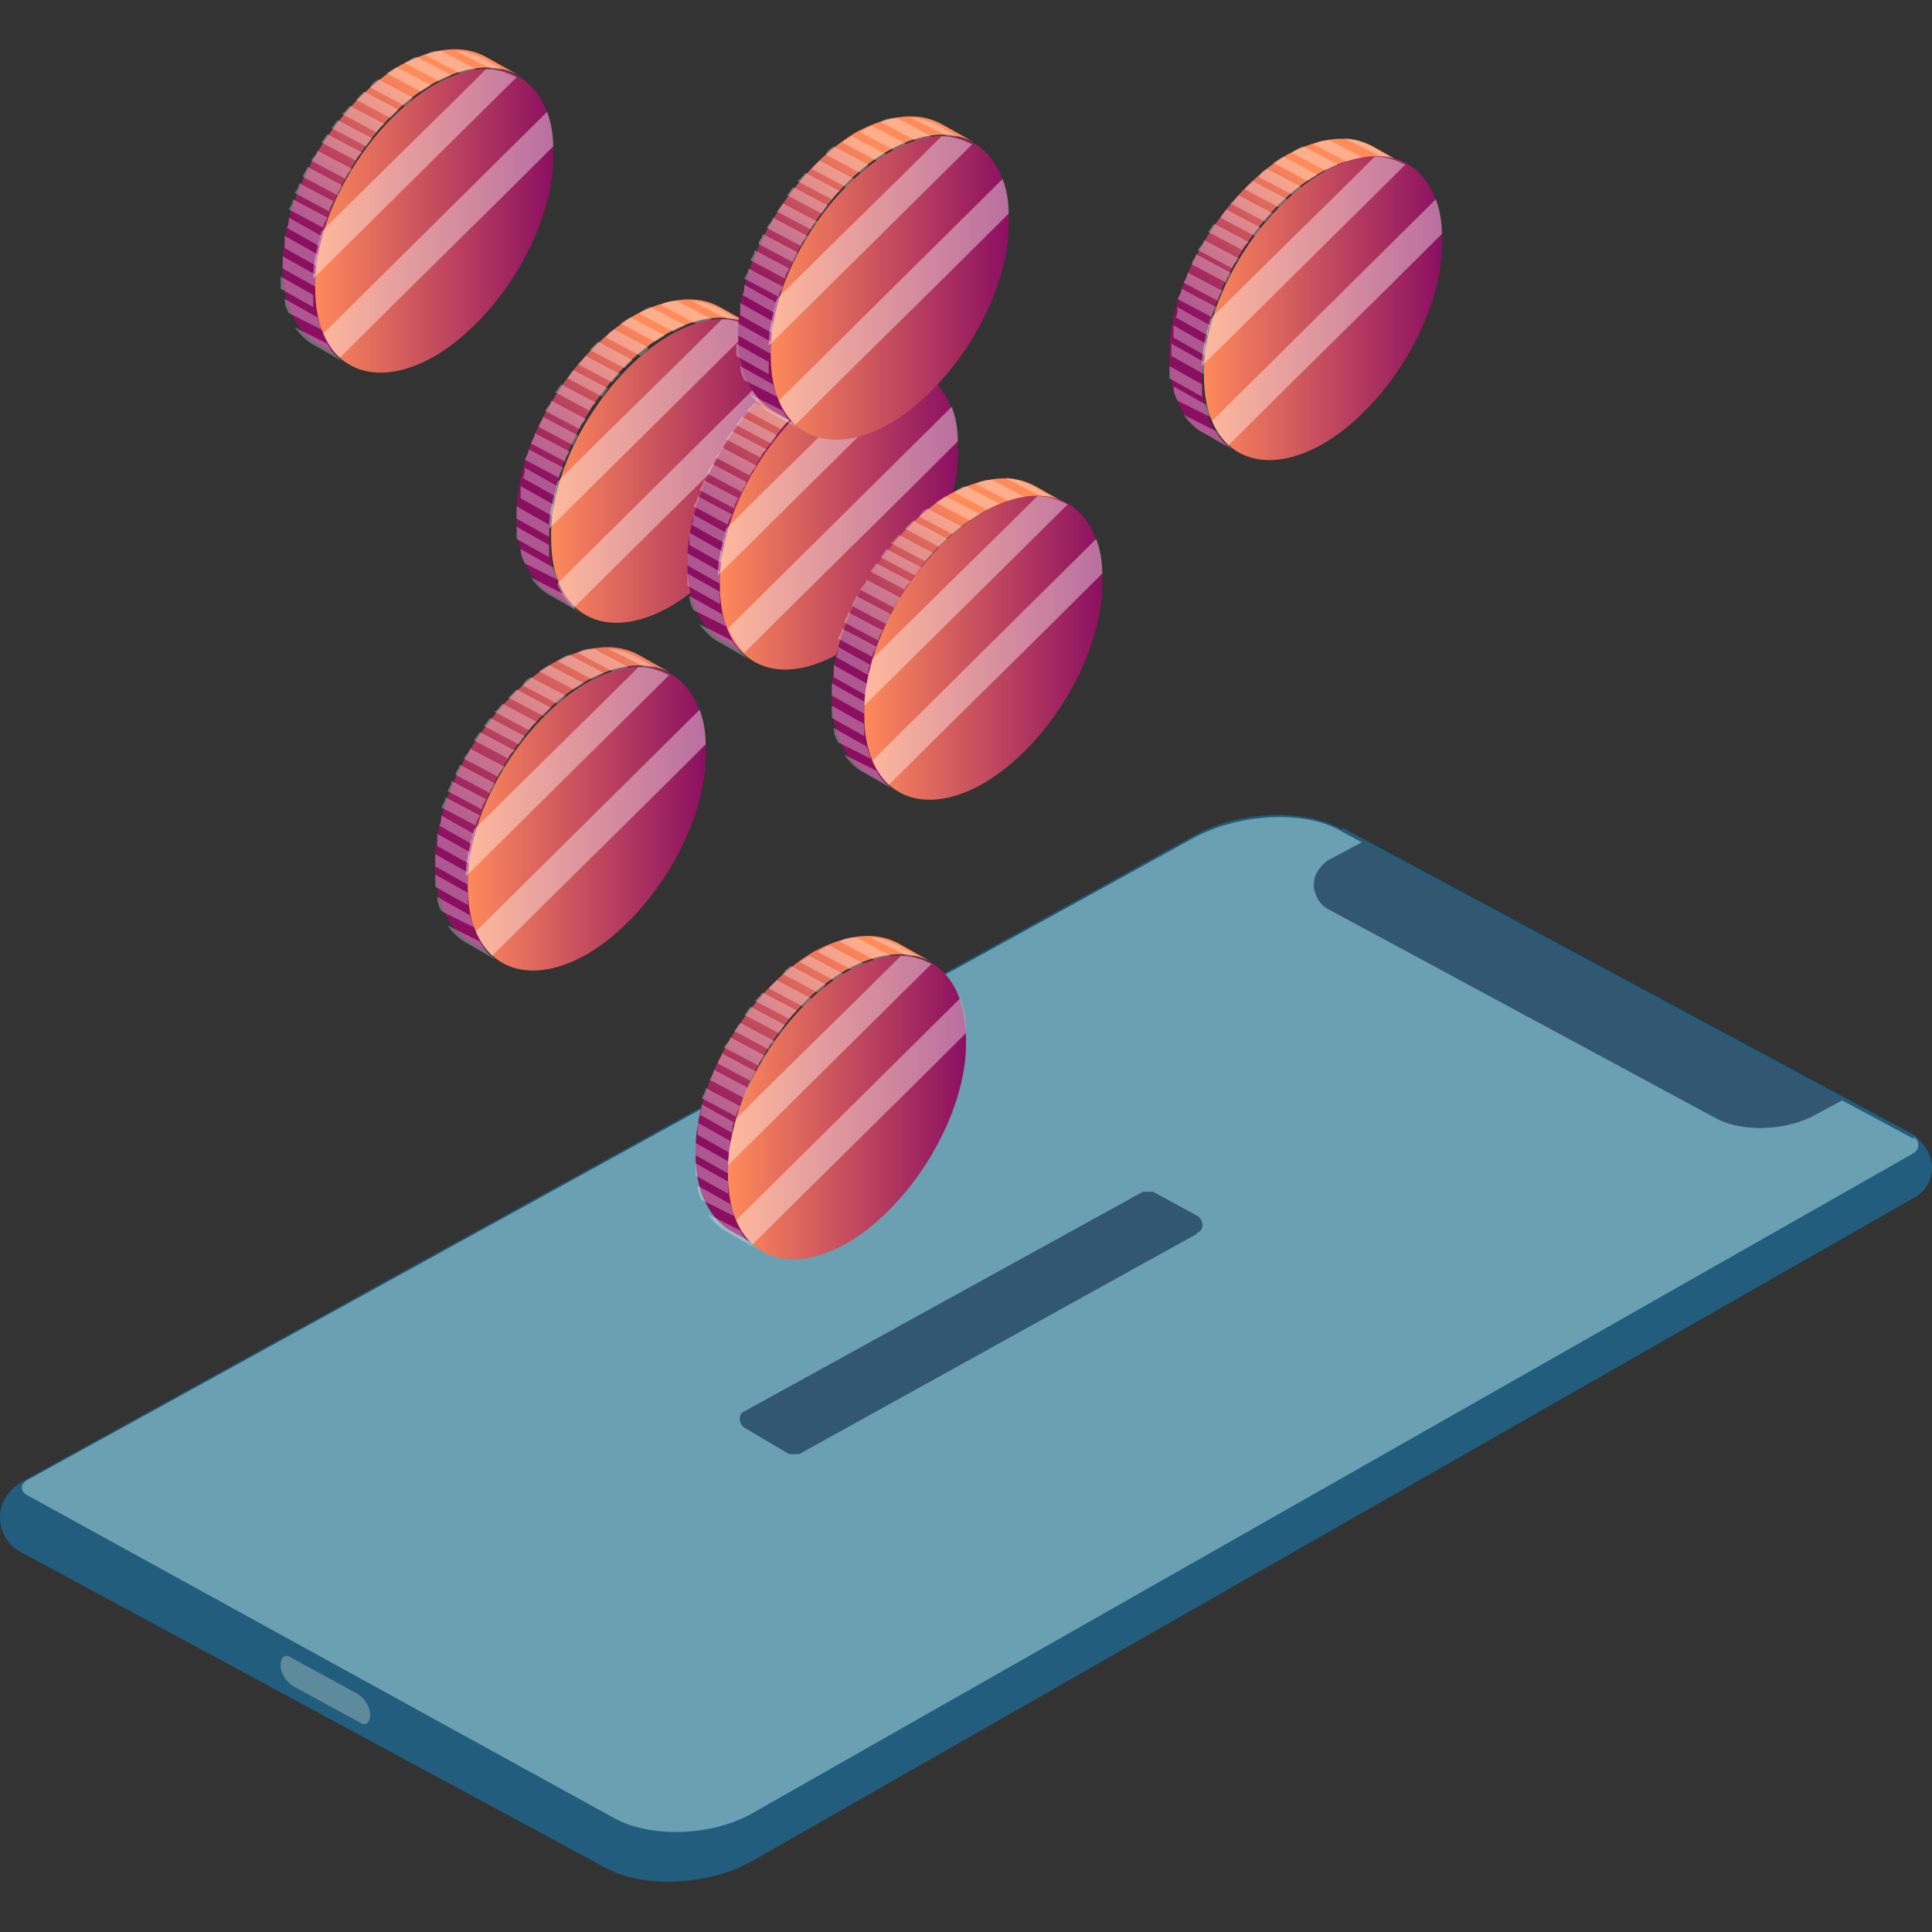 <?xml version="1.0" encoding="UTF-8"?>
<svg id="Layer_1" data-name="Layer 1" xmlns="http://www.w3.org/2000/svg" version="1.1" xmlns:xlink="http://www.w3.org/1999/xlink" viewBox="0 0 95 95">
  <rect x="0" y="0" width="95" height="95" fill="#333333" stroke="none"/>
  <defs>
    <style>
      .cls-1 {
        fill: url(#linear-gradient-12);
      }

      .cls-1, .cls-2, .cls-3, .cls-4, .cls-5, .cls-6, .cls-7, .cls-8, .cls-9, .cls-10, .cls-11, .cls-12, .cls-13, .cls-14, .cls-15, .cls-16, .cls-17, .cls-18, .cls-19, .cls-20, .cls-21, .cls-22 {
        stroke-width: 0px;
      }

      .cls-2 {
        fill: #000;
        fill-opacity: .2;
      }

      .cls-3 {
        fill: url(#linear-gradient);
      }

      .cls-4 {
        fill: url(#linear-gradient-6);
      }

      .cls-5 {
        fill: url(#linear-gradient-15);
      }

      .cls-6 {
        fill: #5d8b9c;
      }

      .cls-7 {
        fill: url(#linear-gradient-11);
      }

      .cls-8 {
        fill: url(#linear-gradient-5);
      }

      .cls-23 {
        opacity: .4;
      }

      .cls-24 {
        opacity: .3;
      }

      .cls-9 {
        fill: url(#linear-gradient-13);
      }

      .cls-10 {
        fill: url(#linear-gradient-16);
      }

      .cls-11 {
        fill: #325771;
      }

      .cls-12 {
        fill: #2a749e;
      }

      .cls-13 {
        fill: url(#linear-gradient-14);
      }

      .cls-14 {
        fill: url(#linear-gradient-2);
      }

      .cls-15 {
        fill: url(#linear-gradient-7);
      }

      .cls-16 {
        fill: url(#linear-gradient-3);
      }

      .cls-17 {
        fill: #6ba0b3;
      }

      .cls-18 {
        fill: url(#linear-gradient-9);
      }

      .cls-19 {
        fill: url(#linear-gradient-8);
      }

      .cls-20 {
        fill: #fff;
      }

      .cls-21 {
        fill: url(#linear-gradient-10);
      }

      .cls-22 {
        fill: url(#linear-gradient-4);
      }
    </style>
    <linearGradient id="linear-gradient" x1="33.7" y1="77.5" x2="28" y2="70.2" gradientTransform="translate(0 95) scale(1 -1)" gradientUnits="userSpaceOnUse">
      <stop offset="0" stop-color="#ff8b5b"/>
      <stop offset="1" stop-color="#8b0f61"/>
    </linearGradient>
    <linearGradient id="linear-gradient-2" x1="27" y1="71.9" x2="38.7" y2="71.9" xlink:href="#linear-gradient"/>
    <linearGradient id="linear-gradient-3" x1="22.1" y1="89.8" x2="16.4" y2="82.5" xlink:href="#linear-gradient"/>
    <linearGradient id="linear-gradient-4" x1="15.4" y1="84.2" x2="27.2" y2="84.2" xlink:href="#linear-gradient"/>
    <linearGradient id="linear-gradient-5" x1="43.6" y1="47.9" x2="36.2" y2="38.1" xlink:href="#linear-gradient"/>
    <linearGradient id="linear-gradient-6" x1="35.8" y1="40.5" x2="47.5" y2="40.5" xlink:href="#linear-gradient"/>
    <linearGradient id="linear-gradient-7" x1="42" y1="75.2" x2="36.3" y2="67.9" xlink:href="#linear-gradient"/>
    <linearGradient id="linear-gradient-8" x1="35.3" y1="69.6" x2="47.1" y2="69.6" xlink:href="#linear-gradient"/>
    <linearGradient id="linear-gradient-9" x1="49.2" y1="68.7" x2="43.4" y2="61.4" xlink:href="#linear-gradient"/>
    <linearGradient id="linear-gradient-10" x1="42.4" y1="63.1" x2="54.2" y2="63.1" xlink:href="#linear-gradient"/>
    <linearGradient id="linear-gradient-11" x1="65.8" y1="85.4" x2="60.1" y2="78.1" xlink:href="#linear-gradient"/>
    <linearGradient id="linear-gradient-12" x1="59.1" y1="79.8" x2="70.9" y2="79.8" xlink:href="#linear-gradient"/>
    <linearGradient id="linear-gradient-13" x1="44.5" y1="86.5" x2="38.8" y2="79.2" xlink:href="#linear-gradient"/>
    <linearGradient id="linear-gradient-14" x1="37.8" y1="80.8" x2="49.6" y2="80.8" xlink:href="#linear-gradient"/>
    <linearGradient id="linear-gradient-15" x1="32.5" y1="63.6" x2="23.3" y2="52.4" xlink:href="#linear-gradient"/>
    <linearGradient id="linear-gradient-16" x1="22.9" y1="54.8" x2="34.7" y2="54.8" xlink:href="#linear-gradient"/>
  </defs>
  <g id="Isolation_Mode" data-name="Isolation Mode">
    <g id="Vector">
      <path class="cls-12" d="M66,40.8c-1.9-1.1-5.2-.9-7.3.3L1,72.9c-.6.4-1,1-1,1.7s.4,1.4,1,1.7l28.7,15.5c1.9,1.1,5.2.9,7.3-.3l57.1-32.6c.6-.3.9-.9.9-1.5s-.4-1.2-.9-1.6l-28.1-15.1h0Z"/>
      <path class="cls-2" d="M66,40.8c-1.9-1.1-5.2-.9-7.3.3L1,72.9c-.6.4-1,1-1,1.7s.4,1.4,1,1.7l28.7,15.5c1.9,1.1,5.2.9,7.3-.3l57.1-32.6c.6-.3.9-.9.9-1.5s-.4-1.2-.9-1.6l-28.1-15.1h0Z"/>
    </g>
    <path id="Vector_2" data-name="Vector 2" class="cls-17" d="M94.1,55.9c.3.2.3.6,0,.8l-57,32.4c-2,1.2-5.1,1.3-6.9.3L1.3,73.5c-.3-.2-.3-.5,0-.7l57.4-31.6c2.2-1.2,5.5-1.4,7.3-.3l28.1,15.1h0Z"/>
    <path id="Vector_3" data-name="Vector 3" class="cls-11" d="M58.8,60.7l-19.5,10.8c-.1,0-.3,0-.5,0l-2.2-1.3c-.3-.2-.3-.7,0-.8l19.6-10.8c.1,0,.3,0,.5,0l2.2,1.2c.3.2.3.7,0,.8Z"/>
    <path id="Vector_4" data-name="Vector 4" class="cls-11" d="M90.6,54.1l-1.3.7c-1.4.8-3.6.9-4.9.2l-19.1-10.3c-.2-.1-.4-.3-.5-.5-.1-.2-.2-.4-.2-.7,0-.5.3-.9.7-1.2l1.7-.9,23.6,12.7h0Z"/>
    <path id="Vector_5" data-name="Vector 5" class="cls-6" d="M17.6,83.3l-3.3-1.8c-.3-.2-.5,0-.5.4,0,.4.3.8.6,1l3.3,1.8c.3.2.5,0,.5-.4,0-.4-.3-.8-.6-1Z"/>
    <path id="Vector_6" data-name="Vector 6" class="cls-3" d="M31.2,15.5c-3.2,1.9-5.9,6.4-5.8,10,0,1.8.7,3.1,1.7,3.7l1.6.9c-1.1-.6-1.7-1.9-1.7-3.7,0-3.7,2.6-8.2,5.8-10,1.6-.9,3.1-1,4.2-.4l-1.6-.9c-1.1-.6-2.5-.5-4.2.4Z"/>
    <g id="Group" class="cls-24">
      <path id="Vector_7" data-name="Vector 7" class="cls-20" d="M27.2,27.9l-1.6-.9c0,.3.1.5.2.7l1.6.8c0-.2-.2-.5-.2-.7h0Z"/>
      <path id="Vector_8" data-name="Vector 8" class="cls-20" d="M30.5,18.4l-1.7-.9c-.1.1-.2.3-.4.4l1.7.9c.1-.1.2-.3.4-.4Z"/>
      <path id="Vector_9" data-name="Vector 9" class="cls-20" d="M29.9,19.1l-1.7-.9c-.1.1-.2.3-.3.4l1.7.9c.1-.1.2-.3.3-.4Z"/>
      <path id="Vector_10" data-name="Vector 10" class="cls-20" d="M33.7,16l-1.7-.9c-.2,0-.4.2-.6.3l1.7.9c.2-.1.4-.2.6-.3h0Z"/>
      <path id="Vector_11" data-name="Vector 11" class="cls-20" d="M29.3,19.8l-1.7-.9c-.1.1-.2.3-.3.4l1.7.9c0-.2.2-.3.3-.4h0Z"/>
      <path id="Vector_12" data-name="Vector 12" class="cls-20" d="M35,15.7l-1.7-.9c-.3,0-.5,0-.8.2l1.7.9c.3,0,.5-.1.8-.2Z"/>
      <path id="Vector_13" data-name="Vector 13" class="cls-20" d="M31.9,17.1l-1.7-.9c-.2.1-.3.2-.4.4l1.7.9c.1-.1.3-.2.4-.4h0Z"/>
      <path id="Vector_14" data-name="Vector 14" class="cls-20" d="M31.1,17.7l-1.7-.9c-.1.1-.3.3-.4.4l1.7.9c.1-.1.3-.3.4-.4Z"/>
      <path id="Vector_15" data-name="Vector 15" class="cls-20" d="M32.7,16.5l-1.7-.9c-.2.1-.3.2-.5.3l1.7.9c.2-.1.3-.2.5-.3h0Z"/>
      <path id="Vector_16" data-name="Vector 16" class="cls-20" d="M27.2,24.8l-1.6-.9c0,.2,0,.4,0,.6l1.6.9c0-.2,0-.4,0-.6h0Z"/>
      <path id="Vector_17" data-name="Vector 17" class="cls-20" d="M28.4,21.4l-1.7-.9c0,.2-.2.3-.2.5l1.7.9c0-.2.2-.3.2-.5h0Z"/>
      <path id="Vector_18" data-name="Vector 18" class="cls-20" d="M28.8,20.6l-1.7-.9c0,.2-.2.3-.3.5l1.7.9c0-.2.2-.3.3-.5h0Z"/>
      <path id="Vector_19" data-name="Vector 19" class="cls-20" d="M27.7,29.2l-1.6-.8c.3.4.6.7,1,.9l1.4.8h0c-.3-.2-.6-.5-.8-.9h0Z"/>
      <path id="Vector_20" data-name="Vector 20" class="cls-20" d="M36.6,15.9h0s-1.2-.7-1.2-.7c-.4-.2-.9-.4-1.4-.4l1.8.9c.3,0,.6,0,.8.2Z"/>
      <path id="Vector_21" data-name="Vector 21" class="cls-20" d="M27,26.8l-1.6-.9c0,.2,0,.4,0,.6l1.6.9c0-.2,0-.4,0-.6h0Z"/>
      <path id="Vector_22" data-name="Vector 22" class="cls-20" d="M28,22.2l-1.7-.9c0,.2-.1.3-.2.5l1.7.9c0-.2.1-.3.2-.5h0Z"/>
      <path id="Vector_23" data-name="Vector 23" class="cls-20" d="M27,25.8l-1.6-.9c0,.2,0,.4,0,.6l1.6.9c0-.2,0-.4,0-.6h0Z"/>
      <path id="Vector_24" data-name="Vector 24" class="cls-20" d="M27.4,23.9l-1.6-.9c0,.2,0,.4-.1.5l1.6.9c0-.2,0-.4.1-.5h0Z"/>
      <path id="Vector_25" data-name="Vector 25" class="cls-20" d="M27.7,23l-1.7-.9c0,.2-.1.3-.2.5l1.7.9c0-.2.1-.3.2-.5h0Z"/>
    </g>
    <path id="Vector_26" data-name="Vector 26" class="cls-14" d="M32.9,16.5c-3.2,1.9-5.9,6.4-5.8,10,0,3.7,2.6,5.2,5.9,3.3,3.2-1.9,5.9-6.4,5.8-10,0-3.7-2.6-5.2-5.9-3.3h0Z"/>
    <g id="Group_2" data-name="Group 2" class="cls-23">
      <path id="Vector_27" data-name="Vector 27" class="cls-20" d="M37,16.1c-.4-.2-.9-.4-1.5-.4-2.7,2.7-5.4,5.3-8.1,8-.2.8-.4,1.5-.4,2.3l10-9.9h0Z"/>
      <path id="Vector_28" data-name="Vector 28" class="cls-20" d="M28.2,29.9c3.5-3.5,7-6.9,10.5-10.4,0-.6-.1-1.2-.3-1.7l-11,10.9c.2.5.5.9.8,1.2Z"/>
    </g>
    <path id="Vector_29" data-name="Vector 29" class="cls-16" d="M19.7,3.2c-3.2,1.9-5.9,6.4-5.8,10,0,1.8.7,3.1,1.7,3.7l1.6.9c-1.1-.6-1.7-1.9-1.7-3.7,0-3.7,2.6-8.2,5.8-10,1.6-.9,3.1-1,4.2-.4l-1.6-.9c-1.1-.6-2.5-.5-4.2.4h0Z"/>
    <g id="Group_3" data-name="Group 3" class="cls-24">
      <path id="Vector_30" data-name="Vector 30" class="cls-20" d="M15.6,15.6l-1.6-.9c0,.3.1.5.2.7l1.6.8c0-.2-.2-.5-.2-.7h0Z"/>
      <path id="Vector_31" data-name="Vector 31" class="cls-20" d="M18.9,6.1l-1.7-.9c-.1.1-.2.3-.4.4l1.7.9c.1-.1.2-.3.4-.4Z"/>
      <path id="Vector_32" data-name="Vector 32" class="cls-20" d="M18.3,6.8l-1.7-.9c-.1.1-.2.3-.3.4l1.7.9c.1-.1.2-.3.3-.4Z"/>
      <path id="Vector_33" data-name="Vector 33" class="cls-20" d="M22.2,3.7l-1.7-.9c-.2,0-.4.2-.6.3l1.7.9c.2-.1.4-.2.6-.3h0Z"/>
      <path id="Vector_34" data-name="Vector 34" class="cls-20" d="M17.8,7.5l-1.7-.9c-.1.1-.2.3-.3.4l1.7.9c0-.2.2-.3.3-.4h0Z"/>
      <path id="Vector_35" data-name="Vector 35" class="cls-20" d="M23.4,3.4l-1.7-.9c-.3,0-.5,0-.8.2l1.7.9c.3,0,.5-.1.8-.2h0Z"/>
      <path id="Vector_36" data-name="Vector 36" class="cls-20" d="M20.3,4.8l-1.7-.9c-.2.1-.3.2-.4.4l1.7.9c.1-.1.3-.2.4-.4h0Z"/>
      <path id="Vector_37" data-name="Vector 37" class="cls-20" d="M19.6,5.4l-1.7-.9c-.1.1-.3.3-.4.4l1.7.9c.1-.1.3-.3.4-.4Z"/>
      <path id="Vector_38" data-name="Vector 38" class="cls-20" d="M21.2,4.2l-1.7-.9c-.2.1-.3.2-.5.3l1.7.9c.2-.1.3-.2.5-.3h0Z"/>
      <path id="Vector_39" data-name="Vector 39" class="cls-20" d="M15.6,12.5l-1.6-.9c0,.2,0,.4,0,.6l1.6.9c0-.2,0-.4,0-.6h0Z"/>
      <path id="Vector_40" data-name="Vector 40" class="cls-20" d="M16.8,9.1l-1.7-.9c0,.2-.2.3-.2.5l1.7.9c0-.2.2-.3.2-.5h0Z"/>
      <path id="Vector_41" data-name="Vector 41" class="cls-20" d="M17.3,8.3l-1.7-.9c0,.2-.2.3-.3.5l1.7.9c0-.2.2-.3.3-.5h0Z"/>
      <path id="Vector_42" data-name="Vector 42" class="cls-20" d="M16.1,16.9l-1.6-.8c.3.4.6.7,1,.9l1.4.8h0c-.3-.2-.6-.5-.8-.9h0Z"/>
      <path id="Vector_43" data-name="Vector 43" class="cls-20" d="M25,3.6h0s-1.2-.7-1.2-.7c-.4-.2-.9-.4-1.4-.4l1.8.9c.3,0,.6,0,.8.2Z"/>
      <path id="Vector_44" data-name="Vector 44" class="cls-20" d="M15.4,14.5l-1.6-.9c0,.2,0,.4,0,.6l1.6.9c0-.2,0-.4,0-.6h0Z"/>
      <path id="Vector_45" data-name="Vector 45" class="cls-20" d="M16.4,9.9l-1.7-.9c0,.2-.1.3-.2.5l1.7.9c0-.2.1-.3.2-.5Z"/>
      <path id="Vector_46" data-name="Vector 46" class="cls-20" d="M15.5,13.5l-1.6-.9c0,.2,0,.4,0,.6l1.6.9c0-.2,0-.4,0-.6h0Z"/>
      <path id="Vector_47" data-name="Vector 47" class="cls-20" d="M15.8,11.6l-1.6-.9c0,.2,0,.4-.1.5l1.6.9c0-.2,0-.4.1-.5h0Z"/>
      <path id="Vector_48" data-name="Vector 48" class="cls-20" d="M16.1,10.7l-1.7-.9c0,.2-.1.3-.2.5l1.7.9c0-.2.1-.3.2-.5h0Z"/>
    </g>
    <path id="Vector_49" data-name="Vector 49" class="cls-22" d="M21.3,4.2c-3.2,1.9-5.9,6.4-5.8,10,0,3.7,2.6,5.2,5.9,3.3,3.2-1.9,5.9-6.4,5.8-10,0-3.7-2.6-5.2-5.9-3.3h0Z"/>
    <g id="Group_4" data-name="Group 4" class="cls-23">
      <path id="Vector_50" data-name="Vector 50" class="cls-20" d="M25.4,3.8c-.4-.2-.9-.4-1.5-.4-2.7,2.7-5.4,5.3-8.1,8-.2.8-.4,1.5-.4,2.3L25.4,3.8Z"/>
      <path id="Vector_51" data-name="Vector 51" class="cls-20" d="M16.7,17.6c3.5-3.5,7-6.9,10.5-10.4,0-.6-.1-1.2-.3-1.7l-11,10.9c.2.5.5.9.8,1.2Z"/>
    </g>
    <path id="Vector_52" data-name="Vector 52" class="cls-8" d="M40,46.8c-3.2,1.9-5.9,6.4-5.8,10,0,1.8.7,3.1,1.7,3.7l1.6.9c-1.1-.6-1.7-1.9-1.7-3.7,0-3.7,2.6-8.2,5.8-10,1.6-.9,3.1-1,4.2-.4l-1.6-.9c-1.1-.6-2.5-.5-4.2.4Z"/>
    <g id="Group_5" data-name="Group 5" class="cls-24">
      <path id="Vector_53" data-name="Vector 53" class="cls-20" d="M35.9,59.2l-1.6-.9c0,.3.1.5.2.7l1.6.8c0-.2-.2-.5-.2-.7h0Z"/>
      <path id="Vector_54" data-name="Vector 54" class="cls-20" d="M39.2,49.7l-1.7-.9c-.1.1-.2.3-.4.4l1.7.9c.1-.1.2-.3.4-.4Z"/>
      <path id="Vector_55" data-name="Vector 55" class="cls-20" d="M38.6,50.4l-1.7-.9c-.1.1-.2.3-.3.4l1.7.9c.1-.1.2-.3.3-.4Z"/>
      <path id="Vector_56" data-name="Vector 56" class="cls-20" d="M42.5,47.4l-1.7-.9c-.2,0-.4.2-.6.3l1.7.9c.2-.1.4-.2.6-.3h0Z"/>
      <path id="Vector_57" data-name="Vector 57" class="cls-20" d="M38.1,51.2l-1.7-.9c-.1.1-.2.3-.3.4l1.7.9c0-.2.2-.3.3-.4h0Z"/>
      <path id="Vector_58" data-name="Vector 58" class="cls-20" d="M43.8,47l-1.7-.9c-.3,0-.5,0-.8.2l1.7.9c.3,0,.5-.1.8-.2Z"/>
      <path id="Vector_59" data-name="Vector 59" class="cls-20" d="M40.6,48.4l-1.7-.9c-.2.1-.3.2-.4.4l1.7.9c.1-.1.3-.2.4-.4h0Z"/>
      <path id="Vector_60" data-name="Vector 60" class="cls-20" d="M39.9,49.1l-1.7-.9c-.1.1-.3.3-.4.4l1.7.9c.1-.1.3-.3.4-.4Z"/>
      <path id="Vector_61" data-name="Vector 61" class="cls-20" d="M41.5,47.9l-1.7-.9c-.2.1-.3.2-.5.3l1.7.9c.2-.1.3-.2.5-.3h0Z"/>
      <path id="Vector_62" data-name="Vector 62" class="cls-20" d="M35.9,56.1l-1.6-.9c0,.2,0,.4,0,.6l1.6.9c0-.2,0-.4,0-.6h0Z"/>
      <path id="Vector_63" data-name="Vector 63" class="cls-20" d="M37.2,52.7l-1.7-.9c0,.2-.2.3-.2.5l1.7.9c0-.2.2-.3.2-.5h0Z"/>
      <path id="Vector_64" data-name="Vector 64" class="cls-20" d="M37.6,51.9l-1.7-.9c0,.2-.2.3-.3.5l1.7.9c0-.2.2-.3.3-.5h0Z"/>
      <path id="Vector_65" data-name="Vector 65" class="cls-20" d="M36.4,60.5l-1.6-.8c.3.4.6.7,1,.9l1.4.8h0c-.3-.2-.6-.5-.8-.9h0Z"/>
      <path id="Vector_66" data-name="Vector 66" class="cls-20" d="M45.4,47.2h0s-1.2-.7-1.2-.7c-.4-.2-.9-.4-1.4-.4l1.8.9c.3,0,.6,0,.8.2Z"/>
      <path id="Vector_67" data-name="Vector 67" class="cls-20" d="M35.8,58.1l-1.6-.9c0,.2,0,.4,0,.6l1.6.9c0-.2,0-.4,0-.6h0Z"/>
      <path id="Vector_68" data-name="Vector 68" class="cls-20" d="M36.8,53.5l-1.7-.9c0,.2-.1.3-.2.5l1.7.9c0-.2.1-.3.2-.5h0Z"/>
      <path id="Vector_69" data-name="Vector 69" class="cls-20" d="M35.8,57.1l-1.6-.9c0,.2,0,.4,0,.6l1.6.9c0-.2,0-.4,0-.6h0Z"/>
      <path id="Vector_70" data-name="Vector 70" class="cls-20" d="M36.1,55.2l-1.6-.9c0,.2,0,.4-.1.5l1.6.9c0-.2,0-.4.1-.5h0Z"/>
      <path id="Vector_71" data-name="Vector 71" class="cls-20" d="M36.4,54.4l-1.7-.9c0,.2-.1.3-.2.5l1.7.9c0-.2.1-.3.2-.5h0Z"/>
    </g>
    <path id="Vector_72" data-name="Vector 72" class="cls-4" d="M41.6,47.8c-3.2,1.9-5.9,6.4-5.8,10,0,3.7,2.6,5.2,5.9,3.3,3.2-1.9,5.9-6.4,5.8-10,0-3.7-2.6-5.2-5.9-3.3h0Z"/>
    <g id="Group_6" data-name="Group 6" class="cls-23">
      <path id="Vector_73" data-name="Vector 73" class="cls-20" d="M45.8,47.4c-.4-.2-.9-.4-1.5-.4-2.7,2.7-5.4,5.3-8.1,8-.2.8-.4,1.5-.4,2.3l10-9.9h0Z"/>
      <path id="Vector_74" data-name="Vector 74" class="cls-20" d="M37,61.2c3.5-3.5,7-6.9,10.5-10.4,0-.6-.1-1.2-.3-1.7l-11,10.9c.2.5.5.9.8,1.2Z"/>
    </g>
    <path id="Vector_75" data-name="Vector 75" class="cls-15" d="M39.6,17.8c-3.2,1.9-5.9,6.4-5.8,10,0,1.8.7,3.1,1.7,3.7l1.6.9c-1.1-.6-1.7-1.9-1.7-3.7,0-3.7,2.6-8.2,5.8-10,1.6-.9,3.1-1,4.2-.4l-1.6-.9c-1.1-.6-2.5-.5-4.2.4h0Z"/>
    <g id="Group_7" data-name="Group 7" class="cls-24">
      <path id="Vector_76" data-name="Vector 76" class="cls-20" d="M35.5,30.2l-1.6-.9c0,.3.1.5.2.7l1.6.8c0-.2-.2-.5-.2-.7h0Z"/>
      <path id="Vector_77" data-name="Vector 77" class="cls-20" d="M38.8,20.7l-1.7-.9c-.1.1-.2.3-.4.4l1.7.9c.1-.1.2-.3.4-.4Z"/>
      <path id="Vector_78" data-name="Vector 78" class="cls-20" d="M38.2,21.4l-1.7-.9c-.1.1-.2.3-.3.4l1.7.9c.1-.1.2-.3.3-.4Z"/>
      <path id="Vector_79" data-name="Vector 79" class="cls-20" d="M42.1,18.3l-1.7-.9c-.2,0-.4.2-.6.3l1.7.9c.2-.1.4-.2.6-.3h0Z"/>
      <path id="Vector_80" data-name="Vector 80" class="cls-20" d="M37.7,22.1l-1.7-.9c-.1.1-.2.3-.3.4l1.7.9c0-.2.2-.3.3-.4h0Z"/>
      <path id="Vector_81" data-name="Vector 81" class="cls-20" d="M43.3,18l-1.7-.9c-.3,0-.5,0-.8.2l1.7.9c.3,0,.5-.1.8-.2Z"/>
      <path id="Vector_82" data-name="Vector 82" class="cls-20" d="M40.2,19.4l-1.7-.9c-.2.1-.3.2-.4.4l1.7.9c.1-.1.3-.2.4-.4h0Z"/>
      <path id="Vector_83" data-name="Vector 83" class="cls-20" d="M39.5,20l-1.7-.9c-.1.1-.3.3-.4.4l1.7.9c.1-.1.3-.3.4-.4Z"/>
      <path id="Vector_84" data-name="Vector 84" class="cls-20" d="M41.1,18.8l-1.7-.9c-.2.1-.3.2-.5.3l1.7.9c.2-.1.3-.2.5-.3h0Z"/>
      <path id="Vector_85" data-name="Vector 85" class="cls-20" d="M35.5,27.1l-1.6-.9c0,.2,0,.4,0,.6l1.6.9c0-.2,0-.4,0-.6h0Z"/>
      <path id="Vector_86" data-name="Vector 86" class="cls-20" d="M36.7,23.7l-1.7-.9c0,.2-.2.3-.2.5l1.7.9c0-.2.2-.3.2-.5h0Z"/>
      <path id="Vector_87" data-name="Vector 87" class="cls-20" d="M37.2,22.9l-1.7-.9c0,.2-.2.3-.3.5l1.7.9c0-.2.2-.3.3-.5h0Z"/>
      <path id="Vector_88" data-name="Vector 88" class="cls-20" d="M36,31.5l-1.6-.8c.3.4.6.7,1,.9l1.4.8h0c-.3-.2-.6-.6-.8-.9h0Z"/>
      <path id="Vector_89" data-name="Vector 89" class="cls-20" d="M44.9,18.2h0s-1.2-.7-1.2-.7c-.4-.2-.9-.4-1.4-.4l1.8.9c.3,0,.6,0,.8.2Z"/>
      <path id="Vector_90" data-name="Vector 90" class="cls-20" d="M35.4,29.1l-1.6-.9c0,.2,0,.4,0,.6l1.6.9c0-.2,0-.4,0-.6h0Z"/>
      <path id="Vector_91" data-name="Vector 91" class="cls-20" d="M36.3,24.5l-1.7-.9c0,.2-.1.3-.2.5l1.7.9c0-.2.1-.3.2-.5Z"/>
      <path id="Vector_92" data-name="Vector 92" class="cls-20" d="M35.4,28.1l-1.6-.9c0,.2,0,.4,0,.6l1.6.9c0-.2,0-.4,0-.6h0Z"/>
      <path id="Vector_93" data-name="Vector 93" class="cls-20" d="M35.7,26.2l-1.6-.9c0,.2,0,.4-.1.5l1.6.9c0-.2,0-.4.1-.5h0Z"/>
      <path id="Vector_94" data-name="Vector 94" class="cls-20" d="M36,25.3l-1.7-.9c0,.2-.1.3-.2.5l1.7.9c0-.2.1-.3.2-.5Z"/>
    </g>
    <path id="Vector_95" data-name="Vector 95" class="cls-19" d="M41.2,18.8c-3.2,1.9-5.9,6.4-5.8,10,0,3.7,2.6,5.2,5.9,3.3,3.2-1.9,5.9-6.4,5.8-10,0-3.7-2.6-5.2-5.9-3.3h0Z"/>
    <g id="Group_8" data-name="Group 8" class="cls-23">
      <path id="Vector_96" data-name="Vector 96" class="cls-20" d="M45.3,18.4c-.4-.2-.9-.4-1.5-.4-2.7,2.7-5.4,5.3-8.1,8-.2.8-.4,1.5-.4,2.3l10-9.9Z"/>
      <path id="Vector_97" data-name="Vector 97" class="cls-20" d="M36.6,32.1c3.5-3.5,7-6.9,10.5-10.4,0-.6-.1-1.2-.3-1.7l-11,10.9c.2.5.5.9.8,1.2Z"/>
    </g>
    <path id="Vector_98" data-name="Vector 98" class="cls-18" d="M46.7,24.3c-3.2,1.9-5.9,6.4-5.8,10,0,1.8.7,3.1,1.7,3.7l1.6.9c-1.1-.6-1.7-1.9-1.7-3.7,0-3.7,2.6-8.2,5.8-10,1.6-.9,3.1-1,4.2-.4l-1.6-.9c-1.1-.6-2.5-.5-4.2.4Z"/>
    <g id="Group_9" data-name="Group 9" class="cls-24">
      <path id="Vector_99" data-name="Vector 99" class="cls-20" d="M42.6,36.7l-1.6-.9c0,.3.1.5.2.7l1.6.8c0-.2-.2-.5-.2-.7h0Z"/>
      <path id="Vector_100" data-name="Vector 100" class="cls-20" d="M45.9,27.2l-1.7-.9c-.1.1-.2.3-.4.4l1.7.9c.1-.1.2-.3.4-.4Z"/>
      <path id="Vector_101" data-name="Vector 101" class="cls-20" d="M45.3,27.9l-1.7-.9c-.1.1-.2.3-.3.4l1.7.9c.1-.1.2-.3.3-.4h0Z"/>
      <path id="Vector_102" data-name="Vector 102" class="cls-20" d="M49.2,24.8l-1.7-.9c-.2,0-.4.2-.6.3l1.7.9c.2-.1.4-.2.6-.3Z"/>
      <path id="Vector_103" data-name="Vector 103" class="cls-20" d="M44.8,28.6l-1.7-.9c-.1.1-.2.3-.3.4l1.7.9c0-.2.2-.3.3-.4h0Z"/>
      <path id="Vector_104" data-name="Vector 104" class="cls-20" d="M50.5,24.5l-1.7-.9c-.3,0-.5,0-.8.2l1.7.9c.3,0,.5-.1.8-.2Z"/>
      <path id="Vector_105" data-name="Vector 105" class="cls-20" d="M47.3,25.9l-1.7-.9c-.2.1-.3.2-.4.4l1.7.9c.1-.1.3-.2.4-.4h0Z"/>
      <path id="Vector_106" data-name="Vector 106" class="cls-20" d="M46.6,26.5l-1.7-.9c-.1.1-.3.3-.4.4l1.7.9c.1-.1.3-.3.4-.4Z"/>
      <path id="Vector_107" data-name="Vector 107" class="cls-20" d="M48.2,25.3l-1.7-.9c-.2.1-.3.2-.5.3l1.7.9c.2-.1.3-.2.5-.3h0Z"/>
      <path id="Vector_108" data-name="Vector 108" class="cls-20" d="M42.6,33.6l-1.6-.9c0,.2,0,.4,0,.6l1.6.9c0-.2,0-.4,0-.6h0Z"/>
      <path id="Vector_109" data-name="Vector 109" class="cls-20" d="M43.8,30.2l-1.7-.9c0,.2-.2.3-.2.5l1.7.9c0-.2.2-.3.2-.5h0Z"/>
      <path id="Vector_110" data-name="Vector 110" class="cls-20" d="M44.3,29.4l-1.7-.9c0,.2-.2.3-.3.5l1.7.9c0-.2.2-.3.3-.5h0Z"/>
      <path id="Vector_111" data-name="Vector 111" class="cls-20" d="M43.1,37.9l-1.6-.8c.3.4.6.7,1,.9l1.4.8h0c-.3-.2-.6-.5-.8-.9h0Z"/>
      <path id="Vector_112" data-name="Vector 112" class="cls-20" d="M52,24.6h0s-1.2-.7-1.2-.7c-.4-.2-.9-.4-1.4-.4l1.8.9c.3,0,.6,0,.8.2Z"/>
      <path id="Vector_113" data-name="Vector 113" class="cls-20" d="M42.5,35.6l-1.6-.9c0,.2,0,.4,0,.6l1.6.9c0-.2,0-.4,0-.6h0Z"/>
      <path id="Vector_114" data-name="Vector 114" class="cls-20" d="M43.4,31l-1.7-.9c0,.2-.1.3-.2.5l1.7.9c0-.2.1-.3.2-.5Z"/>
      <path id="Vector_115" data-name="Vector 115" class="cls-20" d="M42.5,34.5l-1.6-.9c0,.2,0,.4,0,.6l1.6.9c0-.2,0-.4,0-.6h0Z"/>
      <path id="Vector_116" data-name="Vector 116" class="cls-20" d="M42.8,32.7l-1.6-.9c0,.2,0,.4-.1.5l1.6.9c0-.2,0-.4.1-.5h0Z"/>
      <path id="Vector_117" data-name="Vector 117" class="cls-20" d="M43.1,31.8l-1.7-.9c0,.2-.1.3-.2.5l1.7.9c0-.2.1-.3.2-.5h0Z"/>
    </g>
    <path id="Vector_118" data-name="Vector 118" class="cls-21" d="M48.3,25.2c-3.2,1.9-5.9,6.4-5.8,10,0,3.7,2.6,5.2,5.9,3.3,3.2-1.9,5.9-6.4,5.8-10,0-3.7-2.6-5.2-5.9-3.3h0Z"/>
    <g id="Group_10" data-name="Group 10" class="cls-23">
      <path id="Vector_119" data-name="Vector 119" class="cls-20" d="M52.5,24.8c-.4-.2-.9-.4-1.5-.4-2.7,2.7-5.4,5.3-8.1,8-.2.8-.4,1.5-.4,2.3l10-9.9Z"/>
      <path id="Vector_120" data-name="Vector 120" class="cls-20" d="M43.7,38.6c3.5-3.5,7-6.9,10.5-10.4,0-.6-.1-1.2-.3-1.7l-11,10.9c.2.5.5.9.8,1.2Z"/>
    </g>
    <path id="Vector_121" data-name="Vector 121" class="cls-7" d="M63.3,7.6c-3.2,1.9-5.9,6.4-5.8,10,0,1.8.7,3.1,1.7,3.7l1.6.9c-1.1-.6-1.7-1.9-1.7-3.7,0-3.7,2.6-8.2,5.8-10,1.6-.9,3.1-1,4.2-.4l-1.6-.9c-1.1-.6-2.5-.5-4.2.4h0Z"/>
    <g id="Group_11" data-name="Group 11" class="cls-24">
      <path id="Vector_122" data-name="Vector 122" class="cls-20" d="M59.3,19.9l-1.6-.9c0,.3.1.5.2.7l1.6.8c0-.2-.2-.5-.2-.7h0Z"/>
      <path id="Vector_123" data-name="Vector 123" class="cls-20" d="M62.6,10.5l-1.7-.9c-.1.1-.2.3-.4.4l1.7.9c.1-.1.2-.3.4-.4Z"/>
      <path id="Vector_124" data-name="Vector 124" class="cls-20" d="M62,11.2l-1.7-.9c-.1.1-.2.3-.3.4l1.7.9c.1-.1.2-.3.3-.4Z"/>
      <path id="Vector_125" data-name="Vector 125" class="cls-20" d="M65.8,8.1l-1.7-.9c-.2,0-.4.2-.6.3l1.7.9c.2-.1.4-.2.6-.3Z"/>
      <path id="Vector_126" data-name="Vector 126" class="cls-20" d="M61.4,11.9l-1.7-.9c-.1.1-.2.3-.3.4l1.7.9c0-.2.2-.3.3-.4Z"/>
      <path id="Vector_127" data-name="Vector 127" class="cls-20" d="M67.1,7.8l-1.7-.9c-.3,0-.5,0-.8.2l1.7.9c.3,0,.5-.1.8-.2Z"/>
      <path id="Vector_128" data-name="Vector 128" class="cls-20" d="M64,9.2l-1.7-.9c-.2.1-.3.2-.4.4l1.7.9c.1-.1.3-.2.4-.4h0Z"/>
      <path id="Vector_129" data-name="Vector 129" class="cls-20" d="M63.3,9.8l-1.7-.9c-.1.1-.3.3-.4.4l1.7.9c.1-.1.3-.3.4-.4Z"/>
      <path id="Vector_130" data-name="Vector 130" class="cls-20" d="M64.8,8.6l-1.7-.9c-.2.1-.3.2-.5.3l1.7.9c.2-.1.3-.2.5-.3h0Z"/>
      <path id="Vector_131" data-name="Vector 131" class="cls-20" d="M59.3,16.9l-1.6-.9c0,.2,0,.4,0,.6l1.6.9c0-.2,0-.4,0-.6h0Z"/>
      <path id="Vector_132" data-name="Vector 132" class="cls-20" d="M60.5,13.4l-1.7-.9c0,.2-.2.3-.2.5l1.7.9c0-.2.2-.3.2-.5h0Z"/>
      <path id="Vector_133" data-name="Vector 133" class="cls-20" d="M60.9,12.7l-1.7-.9c0,.2-.2.3-.3.5l1.7.9c0-.2.2-.3.3-.5h0Z"/>
      <path id="Vector_134" data-name="Vector 134" class="cls-20" d="M59.8,21.2l-1.6-.8c.3.4.6.7,1,.9l1.4.8h0c-.3-.2-.6-.5-.8-.9h0Z"/>
      <path id="Vector_135" data-name="Vector 135" class="cls-20" d="M68.7,7.9h0s-1.2-.7-1.2-.7c-.4-.2-.9-.4-1.4-.4l1.8.9c.3,0,.6,0,.8.2Z"/>
      <path id="Vector_136" data-name="Vector 136" class="cls-20" d="M59.1,18.9l-1.6-.9c0,.2,0,.4,0,.6l1.6.9c0-.2,0-.4,0-.6h0Z"/>
      <path id="Vector_137" data-name="Vector 137" class="cls-20" d="M60.1,14.3l-1.7-.9c0,.2-.1.3-.2.5l1.7.9c0-.2.1-.3.2-.5Z"/>
      <path id="Vector_138" data-name="Vector 138" class="cls-20" d="M59.2,17.8l-1.6-.9c0,.2,0,.4,0,.6l1.6.9c0-.2,0-.4,0-.6h0Z"/>
      <path id="Vector_139" data-name="Vector 139" class="cls-20" d="M59.5,16l-1.6-.9c0,.2,0,.4-.1.5l1.6.9c0-.2,0-.4.1-.5h0Z"/>
      <path id="Vector_140" data-name="Vector 140" class="cls-20" d="M59.8,15.1l-1.7-.9c0,.2-.1.3-.2.5l1.7.9c0-.2.1-.3.2-.5h0Z"/>
    </g>
    <path id="Vector_141" data-name="Vector 141" class="cls-1" d="M65,8.5c-3.2,1.9-5.9,6.4-5.8,10,0,3.7,2.6,5.2,5.9,3.3,3.2-1.9,5.9-6.4,5.8-10,0-3.7-2.6-5.2-5.9-3.3h0Z"/>
    <g id="Group_12" data-name="Group 12" class="cls-23">
      <path id="Vector_142" data-name="Vector 142" class="cls-20" d="M69.1,8.1c-.4-.2-.9-.4-1.5-.4-2.7,2.7-5.4,5.3-8.1,8-.2.8-.4,1.5-.4,2.3l10-9.9Z"/>
      <path id="Vector_143" data-name="Vector 143" class="cls-20" d="M60.4,21.9c3.5-3.5,7-6.9,10.5-10.4,0-.6-.1-1.2-.3-1.7l-11,10.9c.2.5.5.9.8,1.2Z"/>
    </g>
    <path id="Vector_144" data-name="Vector 144" class="cls-9" d="M42.1,6.5c-3.2,1.9-5.9,6.4-5.8,10,0,1.8.7,3.1,1.7,3.7l1.6.9c-1.1-.6-1.7-1.9-1.7-3.7,0-3.7,2.6-8.2,5.8-10,1.6-.9,3.1-1,4.2-.4l-1.6-.9c-1.1-.6-2.5-.5-4.2.4h0Z"/>
    <g id="Group_13" data-name="Group 13" class="cls-24">
      <path id="Vector_145" data-name="Vector 145" class="cls-20" d="M38,18.9l-1.6-.9c0,.3.1.5.2.7l1.6.8c0-.2-.2-.5-.2-.7h0Z"/>
      <path id="Vector_146" data-name="Vector 146" class="cls-20" d="M41.3,9.4l-1.7-.9c-.1.1-.2.3-.4.4l1.7.9c.1-.1.2-.3.4-.4Z"/>
      <path id="Vector_147" data-name="Vector 147" class="cls-20" d="M40.7,10.1l-1.7-.9c-.1.1-.2.3-.3.4l1.7.9c.1-.1.2-.3.3-.4Z"/>
      <path id="Vector_148" data-name="Vector 148" class="cls-20" d="M44.6,7.1l-1.7-.9c-.2,0-.4.2-.6.3l1.7.9c.2-.1.4-.2.6-.3h0Z"/>
      <path id="Vector_149" data-name="Vector 149" class="cls-20" d="M40.2,10.9l-1.7-.9c-.1.1-.2.3-.3.4l1.7.9c0-.2.2-.3.3-.4h0Z"/>
      <path id="Vector_150" data-name="Vector 150" class="cls-20" d="M45.8,6.7l-1.7-.9c-.3,0-.5,0-.8.2l1.7.9c.3,0,.5-.1.8-.2Z"/>
      <path id="Vector_151" data-name="Vector 151" class="cls-20" d="M42.7,8.1l-1.7-.9c-.2.1-.3.2-.4.4l1.7.9c.1-.1.3-.2.4-.4h0Z"/>
      <path id="Vector_152" data-name="Vector 152" class="cls-20" d="M42,8.8l-1.7-.9c-.1.1-.3.3-.4.4l1.7.9c.1-.1.3-.3.4-.4Z"/>
      <path id="Vector_153" data-name="Vector 153" class="cls-20" d="M43.6,7.6l-1.7-.9c-.2.1-.3.2-.5.3l1.7.9c.2-.1.3-.2.5-.3h0Z"/>
      <path id="Vector_154" data-name="Vector 154" class="cls-20" d="M38,15.8l-1.6-.9c0,.2,0,.4,0,.6l1.6.9c0-.2,0-.4,0-.6h0Z"/>
      <path id="Vector_155" data-name="Vector 155" class="cls-20" d="M39.2,12.4l-1.7-.9c0,.2-.2.3-.2.5l1.7.9c0-.2.2-.3.2-.5h0Z"/>
      <path id="Vector_156" data-name="Vector 156" class="cls-20" d="M39.7,11.6l-1.7-.9c0,.2-.2.3-.3.5l1.7.9c0-.2.2-.3.3-.5h0Z"/>
      <path id="Vector_157" data-name="Vector 157" class="cls-20" d="M38.5,20.2l-1.6-.8c.3.4.6.7,1,.9l1.4.8h0c-.3-.2-.6-.5-.8-.9h0Z"/>
      <path id="Vector_158" data-name="Vector 158" class="cls-20" d="M47.4,6.9h0s-1.2-.7-1.2-.7c-.4-.2-.9-.4-1.4-.4l1.8.9c.3,0,.6,0,.8.2Z"/>
      <path id="Vector_159" data-name="Vector 159" class="cls-20" d="M37.8,17.8l-1.6-.9c0,.2,0,.4,0,.6l1.6.9c0-.2,0-.4,0-.6h0Z"/>
      <path id="Vector_160" data-name="Vector 160" class="cls-20" d="M38.8,13.2l-1.7-.9c0,.2-.1.3-.2.5l1.7.9c0-.2.1-.3.2-.5Z"/>
      <path id="Vector_161" data-name="Vector 161" class="cls-20" d="M37.9,16.8l-1.6-.9c0,.2,0,.4,0,.6l1.6.9c0-.2,0-.4,0-.6h0Z"/>
      <path id="Vector_162" data-name="Vector 162" class="cls-20" d="M38.2,14.9l-1.6-.9c0,.2,0,.4-.1.5l1.6.9c0-.2,0-.4.1-.5h0Z"/>
      <path id="Vector_163" data-name="Vector 163" class="cls-20" d="M38.5,14.1l-1.7-.9c0,.2-.1.3-.2.5l1.7.9c0-.2.1-.3.2-.5h0Z"/>
    </g>
    <path id="Vector_164" data-name="Vector 164" class="cls-13" d="M43.7,7.5c-3.2,1.9-5.9,6.4-5.8,10,0,3.7,2.6,5.2,5.9,3.3,3.2-1.9,5.9-6.4,5.8-10,0-3.7-2.6-5.2-5.9-3.3h0Z"/>
    <g id="Group_14" data-name="Group 14" class="cls-23">
      <path id="Vector_165" data-name="Vector 165" class="cls-20" d="M47.8,7.1c-.4-.2-.9-.4-1.5-.4-2.7,2.7-5.4,5.3-8.1,8-.2.8-.4,1.5-.4,2.3l10-9.9Z"/>
      <path id="Vector_166" data-name="Vector 166" class="cls-20" d="M39.1,20.9c3.5-3.5,7-6.9,10.5-10.4,0-.6-.1-1.2-.3-1.7l-11,10.9c.2.5.5.9.8,1.2Z"/>
    </g>
    <path id="Vector_167" data-name="Vector 167" class="cls-5" d="M27.2,32.6c-3.2,1.9-5.9,6.4-5.8,10,0,1.8.7,3.1,1.7,3.7l1.6.9c-1.1-.6-1.7-1.9-1.7-3.7,0-3.7,2.6-8.2,5.8-10,1.6-.9,3.1-1,4.2-.4l-1.6-.9c-1.1-.6-2.5-.5-4.2.4Z"/>
    <g id="Group_15" data-name="Group 15" class="cls-24">
      <path id="Vector_168" data-name="Vector 168" class="cls-20" d="M23.1,45l-1.6-.9c0,.3.1.5.2.7l1.6.8c0-.2-.2-.5-.2-.7h0Z"/>
      <path id="Vector_169" data-name="Vector 169" class="cls-20" d="M26.4,35.5l-1.7-.9c-.1.1-.2.3-.4.4l1.7.9c.1-.1.2-.3.4-.4Z"/>
      <path id="Vector_170" data-name="Vector 170" class="cls-20" d="M25.8,36.2l-1.7-.9c-.1.1-.2.3-.3.4l1.7.9c.1-.1.2-.3.3-.4Z"/>
      <path id="Vector_171" data-name="Vector 171" class="cls-20" d="M29.7,33.1l-1.7-.9c-.2,0-.4.2-.6.3l1.7.9c.2-.1.4-.2.6-.3Z"/>
      <path id="Vector_172" data-name="Vector 172" class="cls-20" d="M25.3,36.9l-1.7-.9c-.1.1-.2.3-.3.4l1.7.9c0-.2.2-.3.3-.4h0Z"/>
      <path id="Vector_173" data-name="Vector 173" class="cls-20" d="M30.9,32.8l-1.7-.9c-.3,0-.5,0-.8.2l1.7.9c.3,0,.5-.1.8-.2Z"/>
      <path id="Vector_174" data-name="Vector 174" class="cls-20" d="M27.8,34.2l-1.7-.9c-.2.1-.3.2-.4.4l1.7.9c.1-.1.3-.2.4-.4h0Z"/>
      <path id="Vector_175" data-name="Vector 175" class="cls-20" d="M27.1,34.8l-1.7-.9c-.1.1-.3.3-.4.4l1.7.9c.1-.1.3-.3.4-.4Z"/>
      <path id="Vector_176" data-name="Vector 176" class="cls-20" d="M28.7,33.6l-1.7-.9c-.2.1-.3.2-.5.3l1.7.9c.2-.1.3-.2.5-.3h0Z"/>
      <path id="Vector_177" data-name="Vector 177" class="cls-20" d="M23.1,41.9l-1.6-.9c0,.2,0,.4,0,.6l1.6.9c0-.2,0-.4,0-.6h0Z"/>
      <path id="Vector_178" data-name="Vector 178" class="cls-20" d="M24.3,38.5l-1.7-.9c0,.2-.2.3-.2.5l1.7.9c0-.2.2-.3.2-.5h0Z"/>
      <path id="Vector_179" data-name="Vector 179" class="cls-20" d="M24.8,37.7l-1.7-.9c0,.2-.2.3-.3.5l1.7.9c0-.2.2-.3.3-.5h0Z"/>
      <path id="Vector_180" data-name="Vector 180" class="cls-20" d="M23.6,46.3l-1.6-.8c.3.4.6.7,1,.9l1.4.8h0c-.3-.2-.6-.5-.8-.9h0Z"/>
      <path id="Vector_181" data-name="Vector 181" class="cls-20" d="M32.5,33h0s-1.2-.7-1.2-.7c-.4-.2-.9-.4-1.4-.4l1.8.9c.3,0,.6,0,.8.2Z"/>
      <path id="Vector_182" data-name="Vector 182" class="cls-20" d="M23,43.9l-1.6-.9c0,.2,0,.4,0,.6l1.6.9c0-.2,0-.4,0-.6h0Z"/>
      <path id="Vector_183" data-name="Vector 183" class="cls-20" d="M23.9,39.3l-1.7-.9c0,.2-.1.3-.2.5l1.7.9c0-.2.1-.3.2-.5Z"/>
      <path id="Vector_184" data-name="Vector 184" class="cls-20" d="M23,42.9l-1.6-.9c0,.2,0,.4,0,.6l1.6.9c0-.2,0-.4,0-.6h0Z"/>
      <path id="Vector_185" data-name="Vector 185" class="cls-20" d="M23.3,41l-1.6-.9c0,.2,0,.4-.1.5l1.6.9c0-.2,0-.4.1-.5h0Z"/>
      <path id="Vector_186" data-name="Vector 186" class="cls-20" d="M23.6,40.1l-1.7-.9c0,.2-.1.3-.2.5l1.7.9c0-.2.1-.3.2-.5h0Z"/>
    </g>
    <path id="Vector_187" data-name="Vector 187" class="cls-10" d="M28.8,33.6c-3.2,1.9-5.9,6.4-5.8,10,0,3.7,2.6,5.2,5.9,3.3,3.2-1.9,5.9-6.4,5.8-10,0-3.7-2.6-5.2-5.9-3.3h0Z"/>
    <g id="Group_16" data-name="Group 16" class="cls-23">
      <path id="Vector_188" data-name="Vector 188" class="cls-20" d="M32.9,33.2c-.4-.2-.9-.4-1.5-.4-2.7,2.7-5.4,5.3-8.1,8-.2.8-.4,1.5-.4,2.3l10-9.9h0Z"/>
      <path id="Vector_189" data-name="Vector 189" class="cls-20" d="M24.2,47c3.5-3.5,7-6.9,10.5-10.4,0-.6-.1-1.2-.3-1.7l-11,10.9c.2.5.5.9.8,1.2Z"/>
    </g>
  </g>
</svg>
